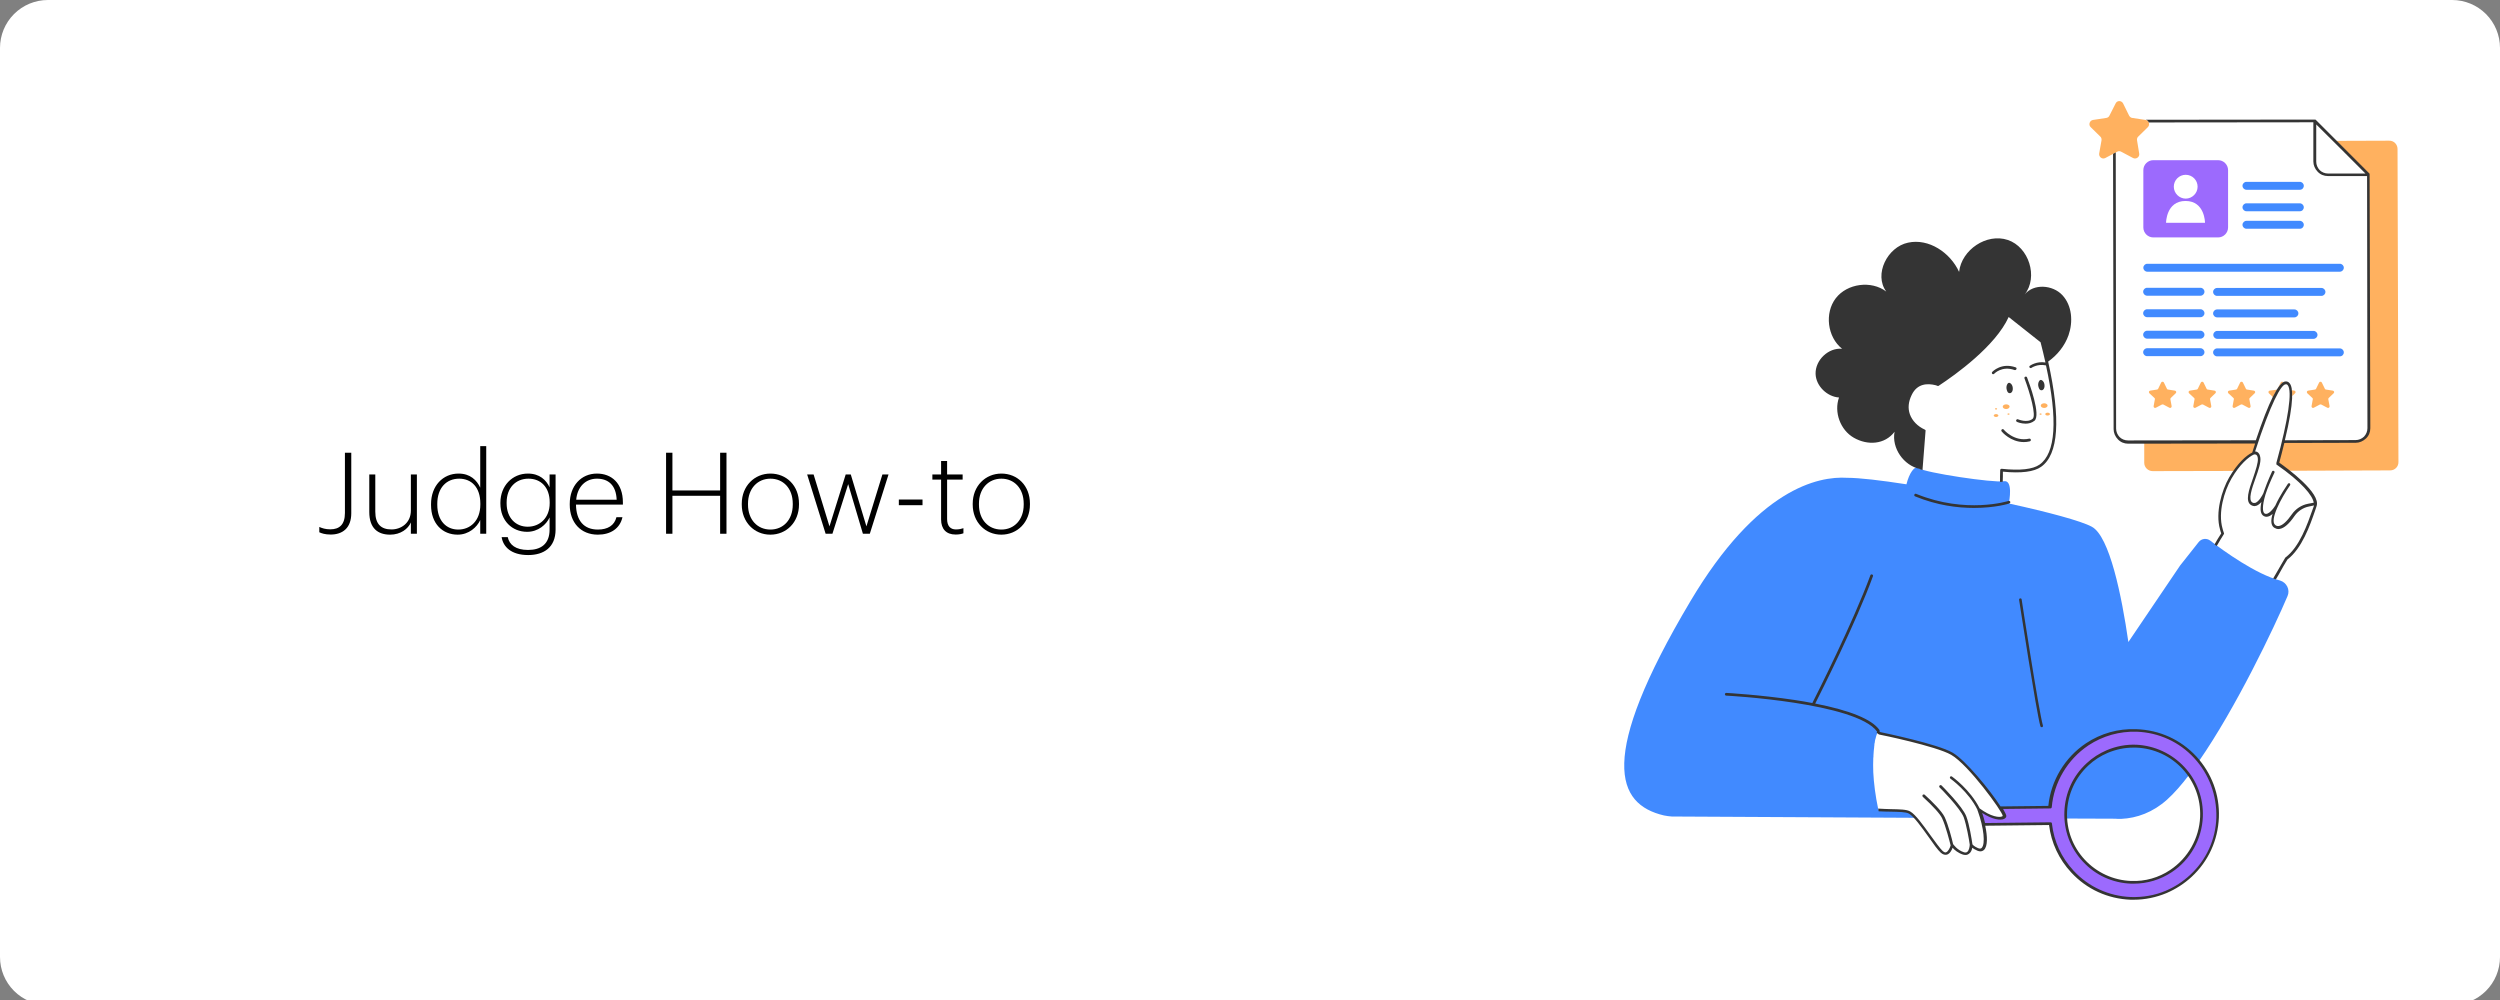 <svg xmlns="http://www.w3.org/2000/svg" xmlns:xlink="http://www.w3.org/1999/xlink" width="1200" zoomAndPan="magnify" viewBox="0 0 900 360" height="480" preserveAspectRatio="xMidYMid meet" version="1.0"><rect x="0" y="0" width="900" height="360" fill="#808080" stroke="none"/><defs><g/><clipPath id="aba4687122"><path d="M 17.25 0 L 882.75 0 C 887.324 0 891.711 1.816 894.949 5.051 C 898.184 8.289 900 12.676 900 17.25 L 900 344.527 C 900 349.102 898.184 353.488 894.949 356.723 C 891.711 359.961 887.324 361.777 882.75 361.777 L 17.25 361.777 C 12.676 361.777 8.289 359.961 5.051 356.723 C 1.816 353.488 0 349.102 0 344.527 L 0 17.25 C 0 12.676 1.816 8.289 5.051 5.051 C 8.289 1.816 12.676 0 17.25 0 Z M 17.25 0 " clip-rule="nonzero"/></clipPath><clipPath id="ce40c2be76"><path d="M 584 36 L 863.699 36 L 863.699 324 L 584 324 Z M 584 36 " clip-rule="nonzero"/></clipPath><clipPath id="e38a0c3c89"><path d="M 717 36 L 863.699 36 L 863.699 170 L 717 170 Z M 717 36 " clip-rule="nonzero"/></clipPath></defs><g clip-path="url(#aba4687122)"><rect x="-90" width="1080" fill="#ffffff" y="-36" height="432" fill-opacity="1"/></g><g clip-path="url(#ce40c2be76)"><path fill="#ffffff" d="M 863.113 53.637 C 863.113 51.949 861.75 50.582 860.062 50.648 L 841.047 50.715 L 833.648 43.309 C 833.586 43.242 833.586 43.242 833.52 43.242 C 833.52 43.242 833.52 43.242 833.453 43.242 C 833.391 43.242 833.391 43.242 833.324 43.242 L 772.512 43.309 C 772.445 43.309 772.383 43.242 772.316 43.242 L 767.578 42.527 C 767.059 42.461 766.672 42.137 766.41 41.684 L 764.27 37.332 C 763.684 36.16 762.062 36.16 761.543 37.332 L 759.402 41.617 C 759.207 42.074 758.75 42.398 758.234 42.461 L 753.496 43.176 C 752.262 43.371 751.742 44.93 752.652 45.777 L 756.09 49.152 C 756.48 49.48 756.609 50 756.547 50.52 L 755.703 55.262 C 755.508 56.496 756.805 57.469 757.91 56.887 L 760.633 55.457 L 760.766 154.336 C 760.766 155.766 761.281 157.066 762.32 158.039 C 763.297 159.016 764.656 159.602 766.02 159.602 L 771.797 159.602 L 771.797 166.617 C 771.797 168.305 773.16 169.672 774.848 169.605 L 803.664 169.539 C 803.211 170.191 802.754 170.969 802.301 171.75 C 799.512 176.559 797.305 184.418 798.992 190.395 C 799.121 190.914 799.316 191.434 799.445 191.891 C 798.602 193.188 797.824 194.555 797.043 195.852 C 796.523 195.461 796.004 195.074 795.551 194.746 C 794.254 193.773 792.371 193.969 791.398 195.266 L 784.715 203.715 C 784.715 203.715 775.949 216.707 766.086 231.262 C 763.621 214.629 759.27 193.188 752.91 189.746 C 749.082 187.668 737.203 184.547 723.25 181.43 C 723.25 181.363 723.25 181.363 723.25 181.301 C 723.316 181.301 723.316 181.301 723.316 181.301 C 723.574 181.234 723.703 180.973 723.641 180.715 C 723.574 180.52 723.445 180.391 723.25 180.391 C 723.512 178.699 724.289 172.852 721.238 173.375 C 721.172 173.375 721.109 173.375 721.043 173.375 C 721.043 172.141 721.043 170.906 721.109 169.734 C 727.664 170.383 732.336 169.801 734.867 167.98 C 741.098 163.562 741.941 150.828 737.398 130.105 C 740.711 127.766 743.371 124.516 744.734 120.621 C 746.422 115.812 746.031 109.898 742.527 106.195 C 739.023 102.43 732.207 101.973 728.961 105.938 C 733.895 99.633 730.453 88.852 722.859 86.316 C 715.266 83.781 706.18 89.824 705.336 97.816 C 702.156 90.863 694.434 85.668 686.969 87.289 C 679.508 88.914 674.574 98.789 679.117 104.898 C 673.73 100.805 665.098 101.973 660.945 107.301 C 656.789 112.691 657.895 121.332 663.215 125.492 C 658.285 125.035 653.48 129.586 653.676 134.523 C 653.805 138.941 657.828 142.773 662.242 143.031 C 660.359 148.297 662.695 154.727 667.562 157.52 C 672.562 160.379 678.793 159.926 682.23 155.379 C 681.195 160.77 684.895 166.488 689.957 168.371 C 688.723 168.566 687.23 171.098 686.387 174.348 C 677.234 172.918 669.445 172.008 665.031 172.008 C 654.648 171.359 632.711 175.906 608.566 216.512 C 575.078 273.035 581.895 289.602 599.156 293.629 C 600.133 293.824 601.039 293.953 602.078 294.02 L 602.207 294.02 C 602.66 294.02 603.18 294.02 603.637 294.02 L 689.176 294.41 C 690.734 296.098 692.617 298.762 694.367 301.164 C 696.188 303.766 697.809 305.973 698.848 306.949 C 699.562 307.598 700.34 307.855 701.055 307.598 C 702.094 307.273 702.742 306.039 703.066 305.129 C 703.781 305.906 705.012 307.078 706.832 307.598 C 707.156 307.664 707.414 307.727 707.676 307.727 C 708.191 307.727 708.582 307.531 708.906 307.336 C 709.621 306.816 709.945 305.844 710.141 305.129 C 710.531 305.453 711.113 305.844 711.957 306.168 C 713.125 306.688 713.906 306.297 714.359 305.906 C 715.723 304.609 715.656 301.102 714.812 297.203 L 737.789 296.941 C 738.566 303.375 741.293 309.223 745.773 314.027 C 751.352 320.008 758.945 323.516 767.125 323.84 C 767.516 323.84 767.902 323.84 768.293 323.84 C 772.383 323.84 776.34 323.059 780.105 321.434 C 783.414 320.07 786.398 318.059 789.125 315.59 C 795.16 310 798.602 302.398 798.926 294.215 C 799.188 286.676 796.719 279.402 791.98 273.617 C 805.285 254.324 818.98 225.543 823.652 214.5 C 824.629 212.223 823.328 209.625 820.992 209.039 C 820.473 208.91 819.953 208.781 819.434 208.586 C 820.086 207.547 820.605 206.637 821.121 205.664 C 821.836 204.43 822.551 203.195 823.59 201.441 C 828.848 197.41 831.703 189.227 833.586 183.77 C 833.777 183.25 833.973 182.664 834.102 182.207 C 835.336 178.766 829.105 173.113 824.562 169.477 L 860.648 169.344 C 862.336 169.344 863.699 167.98 863.633 166.293 Z M 676.324 291.484 C 676.324 291.422 676.262 291.289 676.262 291.227 C 676.262 291.289 676.324 291.422 676.324 291.484 Z M 792.113 294.02 C 791.852 301.75 787.828 308.898 781.34 313.121 C 777.121 315.914 772.25 317.277 767.254 317.082 C 760.828 316.824 754.922 314.16 750.574 309.418 C 746.746 305.324 744.539 300.125 744.215 294.668 L 761.414 294.734 C 762.062 294.734 762.645 294.734 763.297 294.734 L 763.684 294.734 C 769.332 294.473 775.105 292.395 780.234 287.781 C 782.637 285.574 785.23 282.648 787.828 279.27 C 790.75 283.625 792.305 288.691 792.113 294.02 Z M 792.113 294.02 " fill-opacity="1" fill-rule="nonzero"/></g><path fill="#ffffff" d="M 723.055 113.277 C 718.641 123.801 703.91 134.391 697.809 138.422 C 697.68 138.355 697.551 138.355 697.418 138.289 C 697.289 138.227 697.16 138.227 697.031 138.16 C 694.305 137.445 690.086 137.316 687.812 141.93 C 684.762 148.102 688.332 152.973 692.746 155.051 C 692.422 159.211 692.031 164.406 691.645 169.02 C 696.707 170.773 715.723 173.504 720.523 173.375 C 720.523 171.945 720.59 170.516 720.59 169.148 C 726.43 169.734 731.688 169.539 734.543 167.527 C 743.5 161.223 739.086 138.16 735.129 122.828 Z M 718.578 146.93 C 718.836 146.93 718.969 147.062 718.969 147.191 C 718.969 147.32 718.773 147.449 718.578 147.449 C 718.383 147.449 718.188 147.32 718.188 147.191 C 718.125 147.062 718.316 146.93 718.578 146.93 Z M 718.578 150.18 C 718.125 150.18 717.734 149.918 717.734 149.66 C 717.734 149.398 718.125 149.141 718.578 149.141 C 719.031 149.141 719.422 149.398 719.422 149.66 C 719.422 149.918 719.031 150.18 718.578 150.18 Z M 723.055 149.398 C 722.797 149.398 722.668 149.27 722.668 149.141 C 722.668 149.012 722.859 148.879 723.055 148.879 C 723.25 148.879 723.445 149.012 723.445 149.141 C 723.512 149.27 723.316 149.398 723.055 149.398 Z M 722.211 147.191 C 721.5 147.191 720.98 146.801 720.98 146.348 C 720.98 145.891 721.562 145.5 722.211 145.5 C 722.859 145.5 723.445 145.891 723.445 146.348 C 723.512 146.801 722.926 147.191 722.211 147.191 Z M 734.609 149.398 C 734.348 149.398 734.219 149.27 734.219 149.141 C 734.219 149.012 734.414 148.879 734.609 148.879 C 734.805 148.879 734.996 149.012 734.996 149.141 C 734.996 149.27 734.805 149.398 734.609 149.398 Z M 737.984 149.074 C 737.984 149.398 737.594 149.594 737.141 149.594 C 736.684 149.594 736.297 149.336 736.297 149.074 C 736.297 148.75 736.684 148.555 737.141 148.555 C 737.594 148.555 737.984 148.816 737.984 149.074 Z M 737.141 146.023 C 737.141 146.477 736.555 146.867 735.906 146.867 C 735.258 146.867 734.672 146.477 734.672 146.023 C 734.672 145.566 735.258 145.176 735.906 145.176 C 736.555 145.176 737.141 145.566 737.141 146.023 Z M 721.629 293.758 C 721.562 294.93 717.797 295.383 712.41 291.355 C 712.477 291.484 712.543 291.68 712.605 291.809 C 715.398 299.477 715.785 307.336 712.023 305.715 C 710.012 304.867 709.688 303.961 709.688 303.961 C 709.688 303.961 709.621 307.922 706.961 307.141 C 704.301 306.363 702.871 304.09 702.871 304.09 C 702.871 304.09 701.703 308.766 699.172 306.492 C 696.641 304.219 690.668 294.082 687.555 292.328 C 685.738 291.289 680.934 291.746 676.324 291.422 C 672.758 274.723 675.223 265.562 676 263.289 C 676.324 263.484 676.586 263.742 676.91 263.938 C 676.91 263.938 697.355 268.098 702.871 271.281 C 708.973 274.918 721.758 292.07 721.629 293.758 Z M 664.254 256.336 C 664.254 256.336 664.516 256.469 665.031 256.727 C 664.773 256.664 664.516 256.598 664.254 256.531 C 664.254 256.402 664.254 256.336 664.254 256.336 Z M 852.859 154.145 C 852.859 156.805 850.719 158.949 848.059 158.949 L 821.965 159.016 C 821.316 161.742 820.605 164.406 819.953 166.746 C 826.184 171.098 834.754 178.375 833.52 182.016 C 831.637 187.34 828.781 196.762 823.07 201.113 C 821.121 204.297 820.277 205.988 818.785 208.457 C 811.453 205.922 802.691 199.945 797.562 196.176 C 798.344 194.812 799.188 193.383 800.094 191.953 C 799.898 191.434 799.707 190.852 799.574 190.266 C 797.953 184.547 799.965 176.945 802.887 172.008 C 805.805 167.008 809.051 164.082 811.191 163.109 C 811.582 161.875 812.035 160.508 812.555 159.016 L 766.152 159.082 C 763.488 159.082 761.348 156.938 761.348 154.273 L 761.219 48.441 C 761.219 45.777 763.359 43.633 766.02 43.633 L 833.391 43.633 L 852.73 62.992 Z M 852.859 154.145 " fill-opacity="1" fill-rule="nonzero"/><path fill="#9c6afd" d="M 790.23 272.578 C 784.711 266.668 777.312 263.223 769.203 262.965 C 762.84 262.703 756.738 264.457 751.418 267.965 C 743.695 273.098 738.762 281.414 737.984 290.574 L 720.004 290.77 C 720.98 292.328 721.562 293.371 721.562 293.758 C 721.5 294.93 717.734 295.383 712.348 291.355 C 712.41 291.484 712.477 291.68 712.543 291.809 C 713.125 293.5 713.645 295.188 714.035 296.746 L 738.047 296.422 C 738.762 302.855 741.488 308.832 745.965 313.641 C 751.484 319.551 758.883 322.996 766.996 323.254 C 771.473 323.449 775.82 322.605 779.781 320.914 C 783.023 319.551 786.012 317.602 788.605 315.199 C 794.512 309.676 797.953 302.27 798.211 294.215 C 798.602 286.223 795.746 278.492 790.23 272.578 Z M 792.566 294.082 C 792.305 301.945 788.152 309.223 781.598 313.574 C 777.312 316.434 772.316 317.797 767.188 317.602 C 760.633 317.344 754.598 314.613 750.184 309.805 C 745.707 305 743.434 298.762 743.695 292.266 C 743.953 285.703 746.68 279.66 751.484 275.242 C 753.625 273.23 756.027 271.672 758.621 270.629 C 761.867 269.266 765.371 268.617 769.008 268.746 C 775.562 269.008 781.598 271.734 786.012 276.543 C 790.488 281.285 792.824 287.523 792.566 294.082 Z M 798.535 57.664 L 775.172 57.664 C 773.227 57.664 771.602 59.289 771.602 61.238 L 771.602 81.898 C 771.602 83.848 773.227 85.473 775.172 85.473 L 798.535 85.473 C 800.484 85.473 802.105 83.848 802.105 81.898 L 802.105 61.238 C 802.105 59.289 800.484 57.664 798.535 57.664 Z M 786.855 62.926 C 789.258 62.926 791.137 64.875 791.137 67.215 C 791.137 69.555 789.191 71.504 786.855 71.504 C 784.52 71.504 782.57 69.555 782.57 67.215 C 782.57 64.875 784.453 62.926 786.855 62.926 Z M 779.781 80.211 C 779.781 80.211 779.781 72.348 786.789 72.348 C 793.801 72.348 793.801 80.211 793.801 80.211 Z M 779.781 80.211 " fill-opacity="1" fill-rule="nonzero"/><path fill="#418aff" d="M 720.461 291.355 C 720.328 291.16 720.266 291.031 720.137 290.836 C 720.199 290.965 720.328 291.16 720.461 291.355 Z M 721.629 293.758 C 721.629 293.695 721.629 293.629 721.629 293.562 C 721.629 293.629 721.629 293.695 721.629 293.758 Z M 720.59 291.551 C 720.656 291.68 720.719 291.746 720.785 291.809 C 720.719 291.809 720.656 291.68 720.59 291.551 Z M 721.5 293.305 C 721.5 293.371 721.562 293.434 721.562 293.5 C 721.562 293.434 721.562 293.371 721.5 293.305 Z M 763.23 294.797 L 763.621 294.797 C 769.266 294.539 775.043 292.461 780.168 287.848 C 782.699 285.574 785.363 282.52 788.086 278.945 C 787.504 278.102 786.789 277.258 786.074 276.477 C 781.598 271.672 775.562 268.941 769.07 268.68 C 765.438 268.551 761.934 269.199 758.688 270.566 C 756.09 271.672 753.691 273.23 751.547 275.18 C 746.746 279.66 744.02 285.703 743.758 292.199 C 743.758 293.043 743.758 293.824 743.758 294.668 L 761.414 294.734 C 761.996 294.797 762.645 294.797 763.23 294.797 Z M 721.367 292.98 C 721.434 293.043 721.434 293.109 721.434 293.176 C 721.434 293.109 721.434 293.043 721.367 292.98 Z M 823.523 214.562 C 818.785 225.738 804.961 254.844 791.527 274.141 C 791.137 273.617 790.684 273.098 790.23 272.645 C 784.711 266.73 777.312 263.289 769.203 263.027 C 762.84 262.77 756.738 264.523 751.418 268.031 C 743.695 273.164 738.762 281.48 737.984 290.641 L 720.004 290.836 C 716.438 285.312 707.609 274.203 702.805 271.41 C 697.289 268.227 676.844 264.07 676.844 264.07 C 676.586 263.875 676.262 263.613 675.938 263.418 C 675.938 263.484 675.871 263.551 675.871 263.68 C 675.809 263.875 675.742 264.199 675.613 264.457 C 675.613 264.523 675.613 264.59 675.547 264.59 C 675.547 264.652 675.48 264.785 675.48 264.848 C 675.48 264.914 675.418 264.977 675.418 265.043 C 675.418 265.109 675.352 265.238 675.352 265.305 C 675.352 265.367 675.352 265.434 675.289 265.496 C 675.289 265.629 675.223 265.691 675.223 265.824 C 675.223 265.887 675.223 265.953 675.156 265.953 C 675.094 266.211 675.027 266.473 674.965 266.797 C 674.965 266.863 674.965 266.863 674.965 266.926 C 674.965 267.059 674.898 267.254 674.898 267.383 C 674.898 267.445 674.898 267.512 674.832 267.578 C 674.832 267.707 674.77 267.902 674.77 268.098 C 674.77 268.16 674.77 268.227 674.77 268.293 C 674.77 268.488 674.703 268.68 674.703 268.812 C 674.703 268.875 674.703 268.875 674.703 268.941 C 674.574 269.852 674.508 270.824 674.445 271.93 C 674.445 271.996 674.445 271.996 674.445 272.059 C 674.445 272.32 674.445 272.578 674.379 272.906 C 674.379 272.906 674.379 272.969 674.379 272.969 C 674.312 274.465 674.312 276.152 674.379 278.035 C 674.574 281.805 675.094 286.289 676.195 291.484 C 680.805 291.809 685.605 291.422 687.426 292.395 C 688.074 292.785 688.852 293.5 689.695 294.41 L 603.504 293.953 C 602.988 293.953 602.531 293.953 602.078 293.953 L 601.949 293.953 C 600.977 293.891 600 293.758 599.027 293.562 C 581.828 289.535 574.949 272.969 608.504 216.512 C 632.648 175.844 654.582 171.359 664.969 172.008 C 669.383 172.008 677.105 172.918 686.32 174.348 C 687.293 170.383 689.242 167.527 690.605 168.5 C 692.941 170.191 717.734 173.895 721.305 173.242 C 724.871 172.594 723.25 180.715 723.25 180.715 C 723.25 180.715 723.316 180.91 723.379 181.301 C 737.336 184.352 749.211 187.535 753.039 189.617 C 759.465 193.059 763.812 214.5 766.215 231.129 C 776.082 216.578 784.844 203.582 784.844 203.582 L 791.527 195.137 C 792.566 193.84 794.383 193.645 795.68 194.617 C 800.551 198.387 812.23 206.766 820.797 208.977 C 823.199 209.691 824.496 212.289 823.523 214.562 Z M 665.031 256.793 C 664.516 256.531 664.254 256.402 664.254 256.402 C 664.254 256.402 664.254 256.469 664.254 256.598 C 664.449 256.664 664.578 256.664 664.773 256.727 C 664.84 256.727 664.969 256.727 665.031 256.793 Z M 720.914 292.137 C 720.98 292.199 721.043 292.328 721.043 292.395 C 721.043 292.266 720.98 292.199 720.914 292.137 Z M 713.191 293.434 C 713.32 293.758 713.387 294.148 713.516 294.473 C 713.387 294.148 713.254 293.824 713.191 293.434 Z M 721.305 292.785 C 721.238 292.719 721.238 292.656 721.172 292.523 C 721.238 292.656 721.238 292.719 721.305 292.785 Z M 713.062 293.176 C 712.93 292.719 712.734 292.266 712.605 291.875 C 712.801 292.266 712.93 292.719 713.062 293.176 Z M 843.773 96.387 C 843.773 95.605 843.125 94.957 842.348 94.957 L 773.031 94.957 C 772.25 94.957 771.602 95.605 771.602 96.387 C 771.602 97.164 772.25 97.816 773.031 97.816 L 842.348 97.816 C 843.125 97.816 843.773 97.164 843.773 96.387 Z M 793.605 105.027 C 793.605 104.246 792.957 103.598 792.176 103.598 L 772.965 103.598 C 772.188 103.598 771.539 104.246 771.539 105.027 C 771.539 105.805 772.188 106.457 772.965 106.457 L 792.176 106.457 C 792.957 106.457 793.605 105.805 793.605 105.027 Z M 837.152 105.094 C 837.152 104.312 836.504 103.664 835.727 103.664 L 798.148 103.664 C 797.367 103.664 796.719 104.312 796.719 105.094 C 796.719 105.871 797.367 106.52 798.148 106.52 L 835.727 106.52 C 836.504 106.52 837.152 105.871 837.152 105.094 Z M 793.605 112.758 C 793.605 111.977 792.957 111.328 792.176 111.328 L 772.965 111.328 C 772.188 111.328 771.539 111.977 771.539 112.758 C 771.539 113.539 772.188 114.188 772.965 114.188 L 792.176 114.188 C 792.957 114.188 793.605 113.539 793.605 112.758 Z M 827.418 112.824 C 827.418 112.043 826.77 111.395 825.992 111.395 L 798.148 111.395 C 797.367 111.395 796.719 112.043 796.719 112.824 C 796.719 113.602 797.367 114.254 798.148 114.254 L 825.992 114.254 C 826.77 114.254 827.418 113.602 827.418 112.824 Z M 793.605 120.488 C 793.605 119.711 792.957 119.059 792.176 119.059 L 772.965 119.059 C 772.188 119.059 771.539 119.711 771.539 120.488 C 771.539 121.27 772.188 121.918 772.965 121.918 L 792.176 121.918 C 792.957 121.918 793.605 121.27 793.605 120.488 Z M 834.297 120.555 C 834.297 119.773 833.648 119.125 832.871 119.125 L 798.211 119.125 C 797.434 119.125 796.785 119.773 796.785 120.555 C 796.785 121.332 797.434 121.984 798.211 121.984 L 832.871 121.984 C 833.648 121.984 834.297 121.332 834.297 120.555 Z M 793.605 126.793 C 793.605 126.012 792.957 125.363 792.176 125.363 L 772.965 125.363 C 772.188 125.363 771.539 126.012 771.539 126.793 C 771.539 127.57 772.188 128.219 772.965 128.219 L 792.176 128.219 C 792.957 128.219 793.605 127.57 793.605 126.793 Z M 843.773 126.855 C 843.773 126.078 843.125 125.426 842.348 125.426 L 798.148 125.426 C 797.367 125.426 796.719 126.078 796.719 126.855 C 796.719 127.637 797.367 128.285 798.148 128.285 L 842.348 128.285 C 843.191 128.285 843.773 127.637 843.773 126.855 Z M 829.367 66.891 C 829.367 66.109 828.715 65.461 827.938 65.461 L 808.727 65.461 C 807.949 65.461 807.297 66.109 807.297 66.891 C 807.297 67.672 807.949 68.32 808.727 68.32 L 827.938 68.32 C 828.781 68.32 829.367 67.672 829.367 66.891 Z M 829.367 74.621 C 829.367 73.844 828.715 73.191 827.938 73.191 L 808.727 73.191 C 807.949 73.191 807.297 73.844 807.297 74.621 C 807.297 75.402 807.949 76.051 808.727 76.051 L 827.938 76.051 C 828.781 76.051 829.367 75.402 829.367 74.621 Z M 829.367 80.922 C 829.367 80.145 828.715 79.496 827.938 79.496 L 808.727 79.496 C 807.949 79.496 807.297 80.145 807.297 80.922 C 807.297 81.703 807.949 82.352 808.727 82.352 L 827.938 82.352 C 828.781 82.352 829.367 81.703 829.367 80.922 Z M 829.367 80.922 " fill-opacity="1" fill-rule="nonzero"/><g clip-path="url(#e38a0c3c89)"><path fill="#ffb15f" d="M 771.926 159.082 L 812.492 159.016 C 811.973 160.508 811.516 161.875 811.129 163.109 C 809.375 163.887 806.844 166.031 804.379 169.539 L 774.977 169.605 C 773.289 169.605 771.926 168.242 771.926 166.617 Z M 863.113 53.637 C 863.113 51.949 861.75 50.582 860.062 50.648 L 840.398 50.715 L 852.73 62.992 L 852.859 154.207 C 852.859 156.871 850.719 159.016 848.059 159.016 L 821.965 159.082 C 821.316 161.809 820.605 164.473 819.953 166.812 C 821.121 167.59 822.355 168.5 823.59 169.477 L 860.453 169.344 C 862.141 169.344 863.504 167.98 863.438 166.293 Z M 775.625 143.293 C 775.758 143.422 775.82 143.617 775.758 143.746 L 775.301 146.215 C 775.238 146.672 775.691 146.996 776.082 146.801 L 778.289 145.633 C 778.418 145.566 778.613 145.566 778.809 145.633 L 781.012 146.801 C 781.402 146.996 781.855 146.672 781.793 146.215 L 781.34 143.746 C 781.34 143.555 781.34 143.422 781.469 143.293 L 783.285 141.539 C 783.609 141.215 783.414 140.695 782.961 140.629 L 780.496 140.238 C 780.301 140.238 780.168 140.109 780.105 139.98 L 779 137.707 C 778.809 137.316 778.223 137.316 778.027 137.707 L 776.926 139.98 C 776.859 140.109 776.664 140.238 776.535 140.238 L 774.07 140.629 C 773.613 140.695 773.484 141.215 773.746 141.539 Z M 789.906 143.293 C 790.035 143.422 790.102 143.617 790.035 143.746 L 789.582 146.215 C 789.516 146.672 789.969 146.996 790.359 146.801 L 792.566 145.633 C 792.695 145.566 792.891 145.566 793.086 145.633 L 795.293 146.801 C 795.68 146.996 796.137 146.672 796.07 146.215 L 795.617 143.746 C 795.617 143.555 795.617 143.422 795.746 143.293 L 797.562 141.539 C 797.887 141.215 797.691 140.695 797.238 140.629 L 794.773 140.238 C 794.578 140.238 794.449 140.109 794.383 139.98 L 793.281 137.707 C 793.086 137.316 792.5 137.316 792.305 137.707 L 791.203 139.98 C 791.137 140.109 790.945 140.238 790.812 140.238 L 788.348 140.629 C 787.895 140.695 787.762 141.215 788.023 141.539 Z M 804.055 143.293 C 804.184 143.422 804.25 143.617 804.184 143.746 L 803.73 146.215 C 803.664 146.672 804.117 146.996 804.508 146.801 L 806.715 145.633 C 806.844 145.566 807.039 145.566 807.234 145.633 L 809.441 146.801 C 809.828 146.996 810.285 146.672 810.219 146.215 L 809.766 143.746 C 809.766 143.555 809.766 143.422 809.895 143.293 L 811.711 141.539 C 812.035 141.215 811.844 140.695 811.387 140.629 L 808.922 140.238 C 808.727 140.238 808.598 140.109 808.531 139.98 L 807.43 137.707 C 807.234 137.316 806.648 137.316 806.453 137.707 L 805.352 139.98 C 805.285 140.109 805.094 140.238 804.961 140.238 L 802.496 140.629 C 802.043 140.695 801.91 141.215 802.172 141.539 Z M 832.48 143.293 C 832.609 143.422 832.676 143.617 832.609 143.746 L 832.156 146.215 C 832.09 146.672 832.547 146.996 832.934 146.801 L 835.141 145.633 C 835.273 145.566 835.465 145.566 835.66 145.633 L 837.867 146.801 C 838.258 146.996 838.711 146.672 838.648 146.215 L 838.191 143.746 C 838.191 143.555 838.191 143.422 838.32 143.293 L 840.141 141.539 C 840.465 141.215 840.27 140.695 839.816 140.629 L 837.348 140.238 C 837.152 140.238 837.023 140.109 836.961 139.98 L 835.855 137.707 C 835.66 137.316 835.078 137.316 834.883 137.707 L 833.777 139.98 C 833.715 140.109 833.52 140.238 833.391 140.238 L 830.922 140.629 C 830.469 140.695 830.34 141.215 830.598 141.539 Z M 824.758 146.215 L 824.562 145.242 C 824.496 145.762 824.434 146.281 824.367 146.801 C 824.629 146.738 824.824 146.477 824.758 146.215 Z M 825.211 142.578 L 826.25 141.539 C 826.574 141.215 826.379 140.695 825.926 140.629 L 825.082 140.5 C 825.211 141.086 825.211 141.734 825.211 142.578 Z M 821.965 137.641 C 821.773 137.316 821.254 137.316 821.059 137.707 L 820.086 139.719 C 820.734 138.68 821.383 138.031 821.965 137.641 Z M 817.098 140.629 C 816.645 140.695 816.516 141.215 816.773 141.539 L 818.266 142.969 C 818.785 141.863 819.305 140.953 819.824 140.176 C 819.762 140.238 819.695 140.305 819.566 140.305 Z M 769.332 50.52 C 769.266 50 769.395 49.48 769.785 49.152 L 773.227 45.777 C 774.133 44.867 773.613 43.309 772.383 43.176 L 767.645 42.461 C 767.125 42.398 766.734 42.074 766.477 41.617 L 764.332 37.266 C 763.75 36.098 762.125 36.098 761.609 37.266 L 759.402 41.617 C 759.207 42.074 758.75 42.398 758.234 42.461 L 753.496 43.176 C 752.262 43.371 751.742 44.93 752.652 45.777 L 756.09 49.152 C 756.48 49.48 756.609 50 756.547 50.52 L 755.703 55.262 C 755.508 56.496 756.805 57.469 757.91 56.887 L 762.191 54.613 C 762.645 54.352 763.164 54.352 763.621 54.613 L 767.902 56.887 C 769.008 57.469 770.371 56.496 770.109 55.262 Z M 722.211 145.566 C 721.5 145.566 720.98 145.957 720.98 146.41 C 720.98 146.867 721.562 147.258 722.211 147.258 C 722.859 147.258 723.445 146.867 723.445 146.41 C 723.512 145.957 722.926 145.566 722.211 145.566 Z M 737.141 146.023 C 737.141 145.566 736.555 145.176 735.906 145.176 C 735.258 145.176 734.672 145.566 734.672 146.023 C 734.672 146.477 735.258 146.867 735.906 146.867 C 736.555 146.867 737.141 146.477 737.141 146.023 Z M 718.578 149.074 C 718.125 149.074 717.734 149.336 717.734 149.594 C 717.734 149.855 718.125 150.113 718.578 150.113 C 719.031 150.113 719.422 149.855 719.422 149.594 C 719.422 149.336 719.031 149.074 718.578 149.074 Z M 737.141 148.555 C 736.684 148.555 736.297 148.816 736.297 149.074 C 736.297 149.398 736.684 149.594 737.141 149.594 C 737.594 149.594 737.984 149.336 737.984 149.074 C 737.984 148.816 737.594 148.555 737.141 148.555 Z M 723.055 148.816 C 722.797 148.816 722.668 148.945 722.668 149.074 C 722.668 149.207 722.859 149.336 723.055 149.336 C 723.25 149.336 723.445 149.207 723.445 149.074 C 723.512 148.945 723.316 148.816 723.055 148.816 Z M 734.609 148.816 C 734.348 148.816 734.219 148.945 734.219 149.074 C 734.219 149.207 734.414 149.336 734.609 149.336 C 734.805 149.336 734.996 149.207 734.996 149.074 C 734.996 148.945 734.805 148.816 734.609 148.816 Z M 718.578 147.449 C 718.836 147.449 718.969 147.32 718.969 147.191 C 718.969 147.062 718.773 146.93 718.578 146.93 C 718.383 146.93 718.188 147.062 718.188 147.191 C 718.188 147.32 718.316 147.449 718.578 147.449 Z M 718.578 147.449 " fill-opacity="1" fill-rule="nonzero"/></g><path fill="#343434" d="M 653.609 134.586 C 653.48 129.648 658.219 125.102 663.152 125.559 C 657.828 121.332 656.789 112.691 660.879 107.367 C 664.969 102.039 673.664 100.867 679.051 104.961 C 674.508 98.789 679.441 88.914 686.906 87.355 C 694.367 85.73 702.094 90.93 705.273 97.879 C 706.18 89.891 715.203 83.848 722.797 86.383 C 730.391 88.914 733.828 99.699 728.898 106 C 732.078 102.039 738.957 102.492 742.461 106.262 C 745.965 110.031 746.355 115.875 744.668 120.684 C 743.305 124.516 740.645 127.832 737.336 130.168 C 741.941 150.895 741.098 163.629 734.805 168.047 C 732.273 169.863 727.598 170.449 721.043 169.801 C 721.043 170.969 721.043 172.203 720.98 173.438 C 720.719 173.438 720.395 173.504 720.004 173.504 C 720.004 172.203 720.004 170.773 720.07 169.281 C 720.07 169.148 720.137 169.02 720.199 168.891 C 720.328 168.824 720.461 168.762 720.59 168.762 C 727.211 169.477 731.816 168.957 734.219 167.266 C 740.059 163.172 740.84 151.152 736.555 131.535 C 736.555 131.535 736.555 131.535 736.492 131.535 C 733.504 130.883 731.297 132.445 731.297 132.445 C 731.234 132.508 731.105 132.508 731.039 132.508 C 730.91 132.508 730.715 132.445 730.648 132.312 C 730.52 132.117 730.52 131.793 730.777 131.664 C 730.91 131.598 733.117 129.973 736.359 130.496 C 735.84 128.156 735.258 125.75 734.609 123.219 L 723.121 114.121 C 718.383 124.582 703.973 134.914 697.938 138.875 C 697.809 138.941 697.68 139.004 697.551 138.941 C 697.418 138.875 697.355 138.875 697.227 138.809 C 697.094 138.746 696.965 138.746 696.836 138.68 C 693.98 137.965 690.215 137.965 688.203 142.188 C 687.035 144.594 686.773 146.93 687.555 149.141 C 688.398 151.48 690.344 153.492 692.941 154.664 C 693.137 154.727 693.266 154.922 693.199 155.117 C 692.875 159.34 692.488 164.539 692.098 169.215 C 691.707 169.086 691.383 169.02 691.125 168.891 C 691.125 168.891 691.125 168.824 691.125 168.824 C 685.348 167.59 680.934 161.355 682.039 155.441 C 678.531 160.055 672.367 160.445 667.371 157.586 C 662.5 154.793 660.164 148.359 662.047 143.098 C 657.828 142.84 653.738 139.004 653.609 134.586 Z M 853.316 154.145 C 853.316 155.57 852.797 156.871 851.758 157.848 C 850.719 158.82 849.422 159.406 848.059 159.406 L 822.355 159.469 C 821.836 161.613 821.254 163.953 820.539 166.551 C 823.652 168.762 835.598 177.531 833.973 182.207 C 833.777 182.73 833.648 183.25 833.453 183.77 C 831.57 189.227 828.715 197.41 823.461 201.438 C 822.422 203.195 821.641 204.43 820.992 205.664 C 820.473 206.637 819.953 207.547 819.305 208.586 C 818.98 208.457 818.656 208.391 818.332 208.262 C 818.98 207.156 819.566 206.184 820.148 205.145 C 820.863 203.91 821.578 202.609 822.68 200.789 C 822.68 200.727 822.746 200.727 822.809 200.66 C 827.871 196.828 830.664 188.707 832.547 183.379 C 832.742 182.859 832.871 182.402 833.066 181.949 L 831.246 182.34 C 829.172 182.73 827.289 183.965 826.055 185.719 C 824.109 188.574 822.293 190.137 820.734 190.395 C 820.605 190.395 820.41 190.461 820.277 190.461 C 819.695 190.461 819.176 190.266 818.656 189.941 C 817.422 189.031 817.488 187.148 818.137 185.004 C 817.488 185.586 816.711 186.043 815.93 186.043 C 815.605 186.043 815.281 185.977 814.957 185.781 C 813.789 185.133 813.531 183.441 814.113 180.715 C 813.594 181.301 813.012 181.82 812.297 182.078 C 812.035 182.145 811.777 182.207 811.582 182.207 C 811.191 182.207 810.867 182.078 810.48 181.883 C 808.141 180.586 809.57 176.426 811.129 172.008 C 812.035 169.281 813.012 166.488 812.816 164.992 C 812.75 164.277 812.492 163.824 812.168 163.691 C 811.844 163.5 811.453 163.629 811.387 163.629 C 809.504 164.473 806.262 167.203 803.34 172.27 C 800.68 176.883 798.473 184.484 800.094 190.199 C 800.223 190.785 800.418 191.305 800.613 191.891 C 800.68 192.02 800.68 192.215 800.551 192.344 C 799.641 193.773 798.797 195.203 798.02 196.566 C 797.758 196.371 797.5 196.176 797.238 195.98 C 797.953 194.684 798.797 193.32 799.641 192.02 C 799.445 191.5 799.316 191.043 799.188 190.523 C 797.5 184.547 799.77 176.621 802.496 171.879 C 805.48 166.746 808.727 163.887 810.805 162.914 C 811.191 161.809 811.516 160.703 811.844 159.664 L 766.152 159.73 C 764.723 159.73 763.426 159.211 762.453 158.172 C 761.477 157.195 760.895 155.832 760.895 154.469 L 760.699 55.391 L 761.672 54.871 L 761.801 154.273 C 761.801 155.441 762.258 156.48 763.035 157.324 C 763.812 158.105 764.918 158.559 766.086 158.559 L 812.102 158.496 C 816.773 144.594 820.344 137.445 822.746 137.316 C 823.395 137.25 823.914 137.512 824.305 138.031 C 825.473 139.461 825.992 144.332 822.551 158.496 L 847.992 158.43 C 849.16 158.43 850.199 157.977 851.043 157.195 C 851.82 156.352 852.277 155.312 852.277 154.145 L 852.145 63.383 L 838.062 63.383 C 836.633 63.383 835.336 62.863 834.363 61.824 C 833.391 60.848 832.805 59.484 832.805 58.121 L 832.805 44.023 L 773.551 44.086 C 773.418 43.633 773.031 43.242 772.512 43.113 L 833.324 43.047 C 833.391 43.047 833.391 43.047 833.453 43.047 C 833.453 43.047 833.453 43.047 833.52 43.047 C 833.586 43.047 833.648 43.113 833.648 43.113 L 852.988 62.473 C 853.055 62.539 853.055 62.539 853.055 62.602 C 853.055 62.602 853.055 62.602 853.055 62.668 C 853.055 62.734 853.055 62.734 853.055 62.797 Z M 819.5 166.617 C 823.785 150.961 825.277 140.758 823.59 138.68 C 823.395 138.422 823.137 138.289 822.809 138.355 C 821.254 138.422 817.555 144.852 811.844 162.523 C 812.102 162.523 812.359 162.59 812.621 162.719 C 813.203 163.043 813.594 163.758 813.723 164.734 C 813.984 166.488 813.012 169.281 811.973 172.203 C 810.672 175.844 809.246 180 810.867 180.91 C 811.191 181.105 811.516 181.105 811.906 181.039 C 813.203 180.586 814.438 178.375 814.828 177.531 C 814.891 177.27 815.023 177.012 815.086 176.75 C 816.32 173.18 817.941 169.734 817.941 169.734 C 818.074 169.477 818.332 169.41 818.59 169.539 C 818.852 169.672 818.918 169.93 818.785 170.191 C 817.359 173.18 816.32 175.711 815.672 177.727 C 815.672 177.793 815.672 177.855 815.605 177.922 C 815.605 177.922 815.543 177.984 815.543 178.117 C 814.309 182.273 814.504 184.418 815.281 184.871 C 816.578 185.586 818.461 183.055 819.109 182.016 C 820.734 178.375 823.199 174.867 823.652 174.152 C 823.785 173.957 824.109 173.895 824.305 174.023 C 824.496 174.152 824.562 174.477 824.434 174.672 C 821.188 179.352 816.906 187.34 819.109 189.031 C 819.5 189.355 819.953 189.422 820.41 189.355 C 821.707 189.16 823.328 187.668 825.082 185.133 C 826.445 183.184 828.523 181.82 830.859 181.363 L 832.934 180.973 C 832.609 178.441 828.586 173.504 819.5 167.203 C 819.566 167.008 819.434 166.812 819.5 166.617 Z M 851.562 62.473 L 842.41 53.312 L 833.844 44.801 L 833.844 58.184 C 833.844 59.355 834.297 60.395 835.078 61.238 C 835.855 62.02 836.961 62.473 838.129 62.473 Z M 689.824 177.793 C 689.566 177.66 689.305 177.793 689.176 178.051 C 689.047 178.312 689.176 178.57 689.438 178.699 C 697.355 181.949 704.754 182.859 710.66 182.859 C 718.316 182.859 723.316 181.301 723.379 181.234 C 723.641 181.168 723.77 180.844 723.703 180.648 C 723.641 180.453 723.316 180.262 723.121 180.324 C 722.926 180.391 707.805 185.133 689.824 177.793 Z M 727.273 215.406 C 727.016 215.473 726.82 215.668 726.887 215.992 C 727.145 217.617 733.051 256.207 734.543 261.469 C 734.609 261.664 734.805 261.793 734.996 261.793 C 735.062 261.793 735.062 261.793 735.129 261.793 C 735.387 261.73 735.516 261.469 735.453 261.211 C 733.961 256.012 727.859 216.254 727.793 215.797 C 727.793 215.539 727.535 215.406 727.273 215.406 Z M 723.574 141.539 C 724.871 141.41 724.871 139.07 724.027 138.227 C 723.316 137.512 722.859 137.836 722.602 138.355 C 722.344 138.809 722.277 139.395 722.344 139.914 C 722.473 140.629 722.73 141.605 723.574 141.539 Z M 734.996 140.5 C 736.297 140.371 736.297 138.031 735.453 137.188 C 734.738 136.473 734.285 136.797 734.023 137.316 C 733.766 137.77 733.699 138.355 733.766 138.875 C 733.895 139.523 734.152 140.562 734.996 140.5 Z M 726.496 150.961 C 726.234 150.828 725.977 150.961 725.848 151.219 C 725.715 151.48 725.848 151.738 726.105 151.867 C 726.172 151.934 727.598 152.52 729.223 152.52 C 730.262 152.52 731.43 152.258 732.402 151.48 C 734.805 149.465 730.586 138.094 729.742 135.887 C 729.676 135.625 729.352 135.496 729.09 135.625 C 728.832 135.691 728.703 136.016 728.832 136.277 C 730.844 141.605 733.117 149.66 731.754 150.766 C 729.805 152.387 726.559 150.961 726.496 150.961 Z M 721.367 154.664 C 721.172 154.469 720.914 154.402 720.656 154.598 C 720.461 154.793 720.395 155.051 720.59 155.312 C 720.719 155.508 723.836 159.145 728.574 159.145 C 729.223 159.145 729.934 159.082 730.715 158.887 C 730.973 158.82 731.168 158.559 731.105 158.301 C 731.039 158.039 730.777 157.848 730.52 157.91 C 725.133 159.145 721.367 154.727 721.367 154.664 Z M 725.652 132.25 C 720.523 130.43 717.344 133.742 717.215 133.871 C 717.02 134.066 717.02 134.391 717.215 134.586 C 717.281 134.652 717.41 134.719 717.539 134.719 C 717.668 134.719 717.797 134.652 717.863 134.586 C 717.992 134.457 720.719 131.598 725.262 133.223 C 725.523 133.289 725.781 133.156 725.91 132.898 C 726.043 132.637 725.91 132.312 725.652 132.25 Z M 790.617 272.254 C 796.199 278.297 799.121 286.094 798.797 294.277 C 798.473 302.465 795.031 310.066 788.996 315.652 C 786.336 318.121 783.285 320.07 779.977 321.5 C 776.211 323.059 772.25 323.902 768.164 323.902 C 767.773 323.902 767.383 323.902 766.996 323.902 C 758.816 323.578 751.223 320.137 745.641 314.094 C 741.227 309.352 738.438 303.438 737.66 297.008 L 714.684 297.266 C 715.527 301.164 715.594 304.672 714.23 305.973 C 713.84 306.363 713.062 306.754 711.828 306.234 C 710.984 305.844 710.398 305.52 710.012 305.195 C 709.879 305.973 709.555 306.883 708.777 307.402 C 708.52 307.598 708.129 307.793 707.543 307.793 C 707.285 307.793 707.023 307.727 706.699 307.664 C 704.883 307.078 703.586 305.973 702.938 305.195 C 702.613 306.102 701.961 307.336 700.926 307.664 C 700.211 307.855 699.496 307.664 698.719 307.012 C 697.613 306.039 696.055 303.828 694.238 301.23 C 691.773 297.789 688.98 293.891 687.23 292.914 C 686.125 292.266 683.465 292.266 680.738 292.199 C 679.312 292.199 677.82 292.137 676.324 292.07 C 676.262 291.746 676.195 291.422 676.133 291.094 C 677.688 291.227 679.312 291.227 680.738 291.289 C 683.727 291.355 686.387 291.355 687.684 292.137 C 689.633 293.238 692.355 297.074 695.02 300.777 C 696.77 303.18 698.395 305.453 699.367 306.363 C 700.082 307.012 700.469 306.883 700.598 306.816 C 701.379 306.559 702.027 305.129 702.223 304.348 C 701.832 302.789 700.469 297.398 699.172 294.605 C 698.457 293.043 695.992 290.316 692.227 286.871 C 692.031 286.676 692.031 286.352 692.164 286.156 C 692.355 285.965 692.68 285.965 692.875 286.094 C 695.602 288.562 699.043 292.004 700.082 294.148 C 701.379 296.941 702.742 302.141 703.129 303.961 C 703.129 303.961 703.129 303.961 703.195 303.961 C 703.195 303.961 704.559 306.039 707.023 306.816 C 707.48 306.949 707.867 306.949 708.191 306.688 C 708.906 306.168 709.102 304.609 709.102 304.09 C 709.102 304.09 709.102 304.023 709.102 304.023 C 708.844 302.141 707.934 297.074 706.961 294.277 C 705.727 290.965 698.395 283.559 698.262 283.492 C 698.07 283.301 698.07 282.973 698.262 282.781 C 698.457 282.586 698.781 282.586 698.977 282.781 C 699.301 283.105 706.57 290.379 707.867 293.891 C 708.973 296.812 709.816 302.141 710.074 303.961 C 710.207 304.152 710.723 304.738 712.086 305.324 C 712.867 305.648 713.191 305.453 713.387 305.258 C 714.812 303.895 714.164 297.98 712.023 292.004 C 711.957 291.875 711.891 291.746 711.891 291.613 L 711.891 291.551 C 708.711 284.988 702.223 280.375 702.156 280.312 C 701.961 280.18 701.898 279.855 702.027 279.66 C 702.156 279.465 702.48 279.402 702.676 279.531 C 702.938 279.727 709.297 284.273 712.672 291.031 C 716.695 294.02 719.812 294.41 720.785 293.891 C 720.914 293.824 720.98 293.758 720.98 293.695 C 720.848 292.137 708.648 275.309 702.418 271.734 C 697.031 268.617 676.781 264.457 676.586 264.457 C 676.52 264.457 676.457 264.395 676.391 264.395 C 676.133 264.199 675.871 264.004 675.613 263.809 C 675.676 263.613 675.742 263.484 675.742 263.355 C 668.215 252.961 621.875 250.426 621.418 250.426 C 621.16 250.426 620.965 250.164 620.965 249.906 C 620.965 249.645 621.223 249.449 621.484 249.449 C 621.613 249.449 633.426 250.102 646.016 251.984 C 648.289 252.309 650.43 252.699 652.441 253.09 C 654.066 249.906 667.176 223.918 673.34 207.09 C 673.406 206.832 673.73 206.703 673.988 206.832 C 674.25 206.898 674.379 207.223 674.25 207.48 C 668.277 223.918 655.559 249.191 653.48 253.285 C 666.07 255.754 673.859 258.938 676.586 262.77 C 676.715 262.965 676.715 263.16 676.586 263.289 C 676.715 263.355 676.781 263.418 676.91 263.551 C 678.664 263.938 697.551 267.836 702.938 270.957 C 707.543 273.617 716.438 284.469 720.199 290.316 L 737.398 290.121 C 738.309 281.023 743.371 272.645 750.965 267.578 C 756.352 264.004 762.582 262.25 769.008 262.508 C 777.445 262.77 785.039 266.277 790.617 272.254 Z M 789.906 272.906 C 784.52 267.059 777.184 263.742 769.266 263.418 C 763.035 263.223 757 264.914 751.809 268.355 C 744.344 273.359 739.41 281.609 738.633 290.574 C 738.633 290.836 738.371 291.031 738.18 291.031 L 721.109 291.227 C 721.824 292.461 722.277 293.371 722.277 293.758 C 722.277 294.02 722.148 294.473 721.5 294.797 C 720.137 295.449 717.148 294.992 713.578 292.656 C 713.969 293.824 714.359 295.059 714.617 296.293 L 738.242 296.031 C 738.504 296.031 738.695 296.227 738.695 296.488 C 739.41 302.855 742.07 308.703 746.484 313.445 C 751.871 319.293 759.207 322.605 767.125 322.93 C 771.473 323.059 775.758 322.344 779.715 320.656 C 782.895 319.293 785.816 317.406 788.414 315.004 C 794.254 309.613 797.629 302.27 797.887 294.344 C 798.082 286.289 795.293 278.75 789.906 272.906 Z M 786.398 276.152 C 790.945 281.023 793.281 287.391 793.02 294.082 C 792.695 302.074 788.543 309.547 781.855 313.965 C 777.77 316.691 773.031 318.121 768.098 318.121 C 767.773 318.121 767.449 318.121 767.188 318.121 C 760.504 317.863 754.34 315.07 749.797 310.133 C 745.254 305.258 742.914 298.891 743.176 292.199 C 743.434 285.508 746.227 279.336 751.16 274.789 C 753.301 272.773 755.766 271.215 758.492 270.047 C 761.867 268.617 765.438 267.965 769.07 268.098 C 775.691 268.422 781.855 271.281 786.398 276.152 Z M 785.688 276.801 C 781.34 272.125 775.434 269.395 769.008 269.137 C 768.684 269.137 768.422 269.137 768.098 269.137 C 764.852 269.137 761.801 269.785 758.816 271.02 C 756.223 272.125 753.883 273.617 751.809 275.566 C 747.133 279.922 744.41 285.832 744.148 292.266 C 743.891 298.695 746.16 304.805 750.508 309.48 C 754.859 314.16 760.766 316.887 767.188 317.148 C 772.25 317.344 777.121 315.977 781.273 313.184 C 787.699 308.898 791.723 301.75 792.047 294.082 C 792.305 287.652 790.035 281.48 785.688 276.801 Z M 785.688 276.801 " fill-opacity="1" fill-rule="nonzero"/><g fill="#000000" fill-opacity="1"><g transform="translate(113.442, 192.15)"><g><path d="M 5.59 0.285 C 9.832 0.285 13.016 -2 13.016 -7.383 L 13.016 -29.168 L 10.73 -29.168 L 10.73 -7.465 C 10.73 -3.266 8.73 -1.59 5.469 -1.59 C 3.711 -1.59 2.531 -2 1.508 -2.449 L 1.508 -0.531 C 2.285 -0.164 3.551 0.285 5.59 0.285 Z M 5.59 0.285 "/></g></g></g><g fill="#000000" fill-opacity="1"><g transform="translate(129.801, 192.15)"><g><path d="M 10.648 0.328 C 14.402 0.328 17.133 -1.754 18.113 -4.078 L 18.113 0 L 20.277 0 L 20.277 -21.336 L 18.113 -21.336 L 18.113 -8.363 C 18.113 -3.875 14.605 -1.551 11.137 -1.551 C 7.426 -1.551 5.305 -3.426 5.305 -7.957 L 5.305 -21.336 L 3.141 -21.336 L 3.141 -7.832 C 3.141 -1.957 6.242 0.328 10.648 0.328 Z M 10.648 0.328 "/></g></g></g><g fill="#000000" fill-opacity="1"><g transform="translate(153.422, 192.15)"><g><path d="M 11.34 0.328 C 15.34 0.328 18.316 -2.367 19.461 -4.938 L 19.461 0 L 21.621 0 L 21.621 -31.535 L 19.461 -31.535 L 19.461 -16.605 C 18.234 -19.258 15.871 -21.664 11.668 -21.664 C 6.039 -21.664 1.754 -17.258 1.754 -10.688 L 1.754 -10.363 C 1.754 -3.59 5.914 0.328 11.34 0.328 Z M 11.547 -1.508 C 7.301 -1.508 4 -4.609 4 -10.445 L 4 -10.77 C 4 -16.523 7.301 -19.828 11.871 -19.828 C 16.32 -19.828 19.5 -16.727 19.5 -10.852 L 19.5 -10.527 C 19.5 -4.652 15.871 -1.508 11.547 -1.508 Z M 11.547 -1.508 "/></g></g></g><g fill="#000000" fill-opacity="1"><g transform="translate(178.388, 192.15)"><g><path d="M 11.75 7.668 C 17.461 7.668 21.582 4.855 21.621 -1.43 L 21.621 -21.336 L 19.461 -21.336 L 19.461 -16.727 C 18.234 -19.336 15.871 -21.664 11.668 -21.664 C 6.039 -21.664 1.754 -17.258 1.754 -11.18 L 1.754 -10.895 C 1.754 -4.691 5.957 -0.695 11.383 -0.695 C 15.34 -0.695 18.316 -3.305 19.461 -5.875 L 19.461 -1.508 C 19.461 3.754 16.277 5.832 11.707 5.832 C 7.262 5.832 4.977 3.957 4.406 1.223 L 2.203 1.223 C 2.734 4.652 5.59 7.668 11.75 7.668 Z M 11.586 -2.531 C 7.344 -2.531 4 -5.629 4 -10.934 L 4 -11.262 C 4 -16.562 7.301 -19.828 11.871 -19.828 C 16.32 -19.828 19.5 -16.727 19.5 -11.34 L 19.5 -11.016 C 19.5 -5.672 15.91 -2.531 11.586 -2.531 Z M 11.586 -2.531 "/></g></g></g><g fill="#000000" fill-opacity="1"><g transform="translate(203.355, 192.15)"><g><path d="M 11.871 0.328 C 16.441 0.328 19.828 -1.875 20.727 -5.957 L 18.562 -5.957 C 17.828 -2.977 15.422 -1.508 11.871 -1.508 C 6.812 -1.508 4.078 -4.773 4 -10.484 L 20.887 -10.484 L 20.887 -11.262 C 20.887 -18.316 16.688 -21.664 11.547 -21.664 C 5.832 -21.664 1.754 -17.215 1.754 -10.77 L 1.754 -10.445 C 1.754 -4.039 5.711 0.328 11.871 0.328 Z M 4.078 -12.238 C 4.488 -16.891 7.426 -19.828 11.547 -19.828 C 15.707 -19.828 18.441 -17.422 18.645 -12.238 Z M 4.078 -12.238 "/></g></g></g><g fill="#000000" fill-opacity="1"><g transform="translate(225.956, 192.15)"><g/></g></g><g fill="#000000" fill-opacity="1"><g transform="translate(236.032, 192.15)"><g><path d="M 3.754 0 L 6.039 0 L 6.039 -13.668 L 23.215 -13.668 L 23.215 0 L 25.5 0 L 25.5 -29.168 L 23.215 -29.168 L 23.215 -15.586 L 6.039 -15.586 L 6.039 -29.168 L 3.754 -29.168 Z M 3.754 0 "/></g></g></g><g fill="#000000" fill-opacity="1"><g transform="translate(265.282, 192.15)"><g><path d="M 12.074 -1.508 C 7.426 -1.508 4 -5.02 4 -10.484 L 4 -10.812 C 4 -16.359 7.508 -19.828 12.074 -19.828 C 16.605 -19.828 20.113 -16.441 20.113 -10.812 L 20.113 -10.484 C 20.113 -4.977 16.645 -1.508 12.074 -1.508 Z M 12.035 0.328 C 17.789 0.328 22.355 -4.078 22.355 -10.527 L 22.355 -10.852 C 22.355 -17.34 17.828 -21.664 12.074 -21.664 C 6.363 -21.664 1.754 -17.215 1.754 -10.812 L 1.754 -10.484 C 1.754 -4.203 6.242 0.328 12.035 0.328 Z M 12.035 0.328 "/></g></g></g><g fill="#000000" fill-opacity="1"><g transform="translate(289.392, 192.15)"><g><path d="M 7.832 0 L 10.281 0 L 15.953 -17.867 L 21.254 0 L 23.742 0 L 30.477 -21.336 L 28.273 -21.336 L 22.52 -2.652 L 16.891 -21.336 L 15.055 -21.336 L 9.219 -2.652 L 3.508 -21.336 L 1.184 -21.336 Z M 7.832 0 "/></g></g></g><g fill="#000000" fill-opacity="1"><g transform="translate(321.05, 192.15)"><g><path d="M 2.531 -10.281 L 11.055 -10.281 L 11.055 -12.32 L 2.531 -12.32 Z M 2.531 -10.281 "/></g></g></g><g fill="#000000" fill-opacity="1"><g transform="translate(334.634, 192.15)"><g><path d="M 9.383 0.285 C 10.688 0.285 11.504 0.082 12.199 -0.164 L 12.199 -2 C 11.465 -1.754 10.605 -1.551 9.504 -1.551 C 7.547 -1.551 6.324 -2.734 6.324 -5.305 L 6.324 -19.5 L 11.914 -19.5 L 11.914 -21.336 L 6.324 -21.336 L 6.324 -26.191 L 4.16 -26.191 L 4.16 -21.336 L 1.02 -21.336 L 1.02 -19.5 L 4.16 -19.5 L 4.16 -5.141 C 4.16 -1.715 5.996 0.285 9.383 0.285 Z M 9.383 0.285 "/></g></g></g><g fill="#000000" fill-opacity="1"><g transform="translate(348.423, 192.15)"><g><path d="M 12.074 -1.508 C 7.426 -1.508 4 -5.02 4 -10.484 L 4 -10.812 C 4 -16.359 7.508 -19.828 12.074 -19.828 C 16.605 -19.828 20.113 -16.441 20.113 -10.812 L 20.113 -10.484 C 20.113 -4.977 16.645 -1.508 12.074 -1.508 Z M 12.035 0.328 C 17.789 0.328 22.355 -4.078 22.355 -10.527 L 22.355 -10.852 C 22.355 -17.34 17.828 -21.664 12.074 -21.664 C 6.363 -21.664 1.754 -17.215 1.754 -10.812 L 1.754 -10.484 C 1.754 -4.203 6.242 0.328 12.035 0.328 Z M 12.035 0.328 "/></g></g></g></svg>